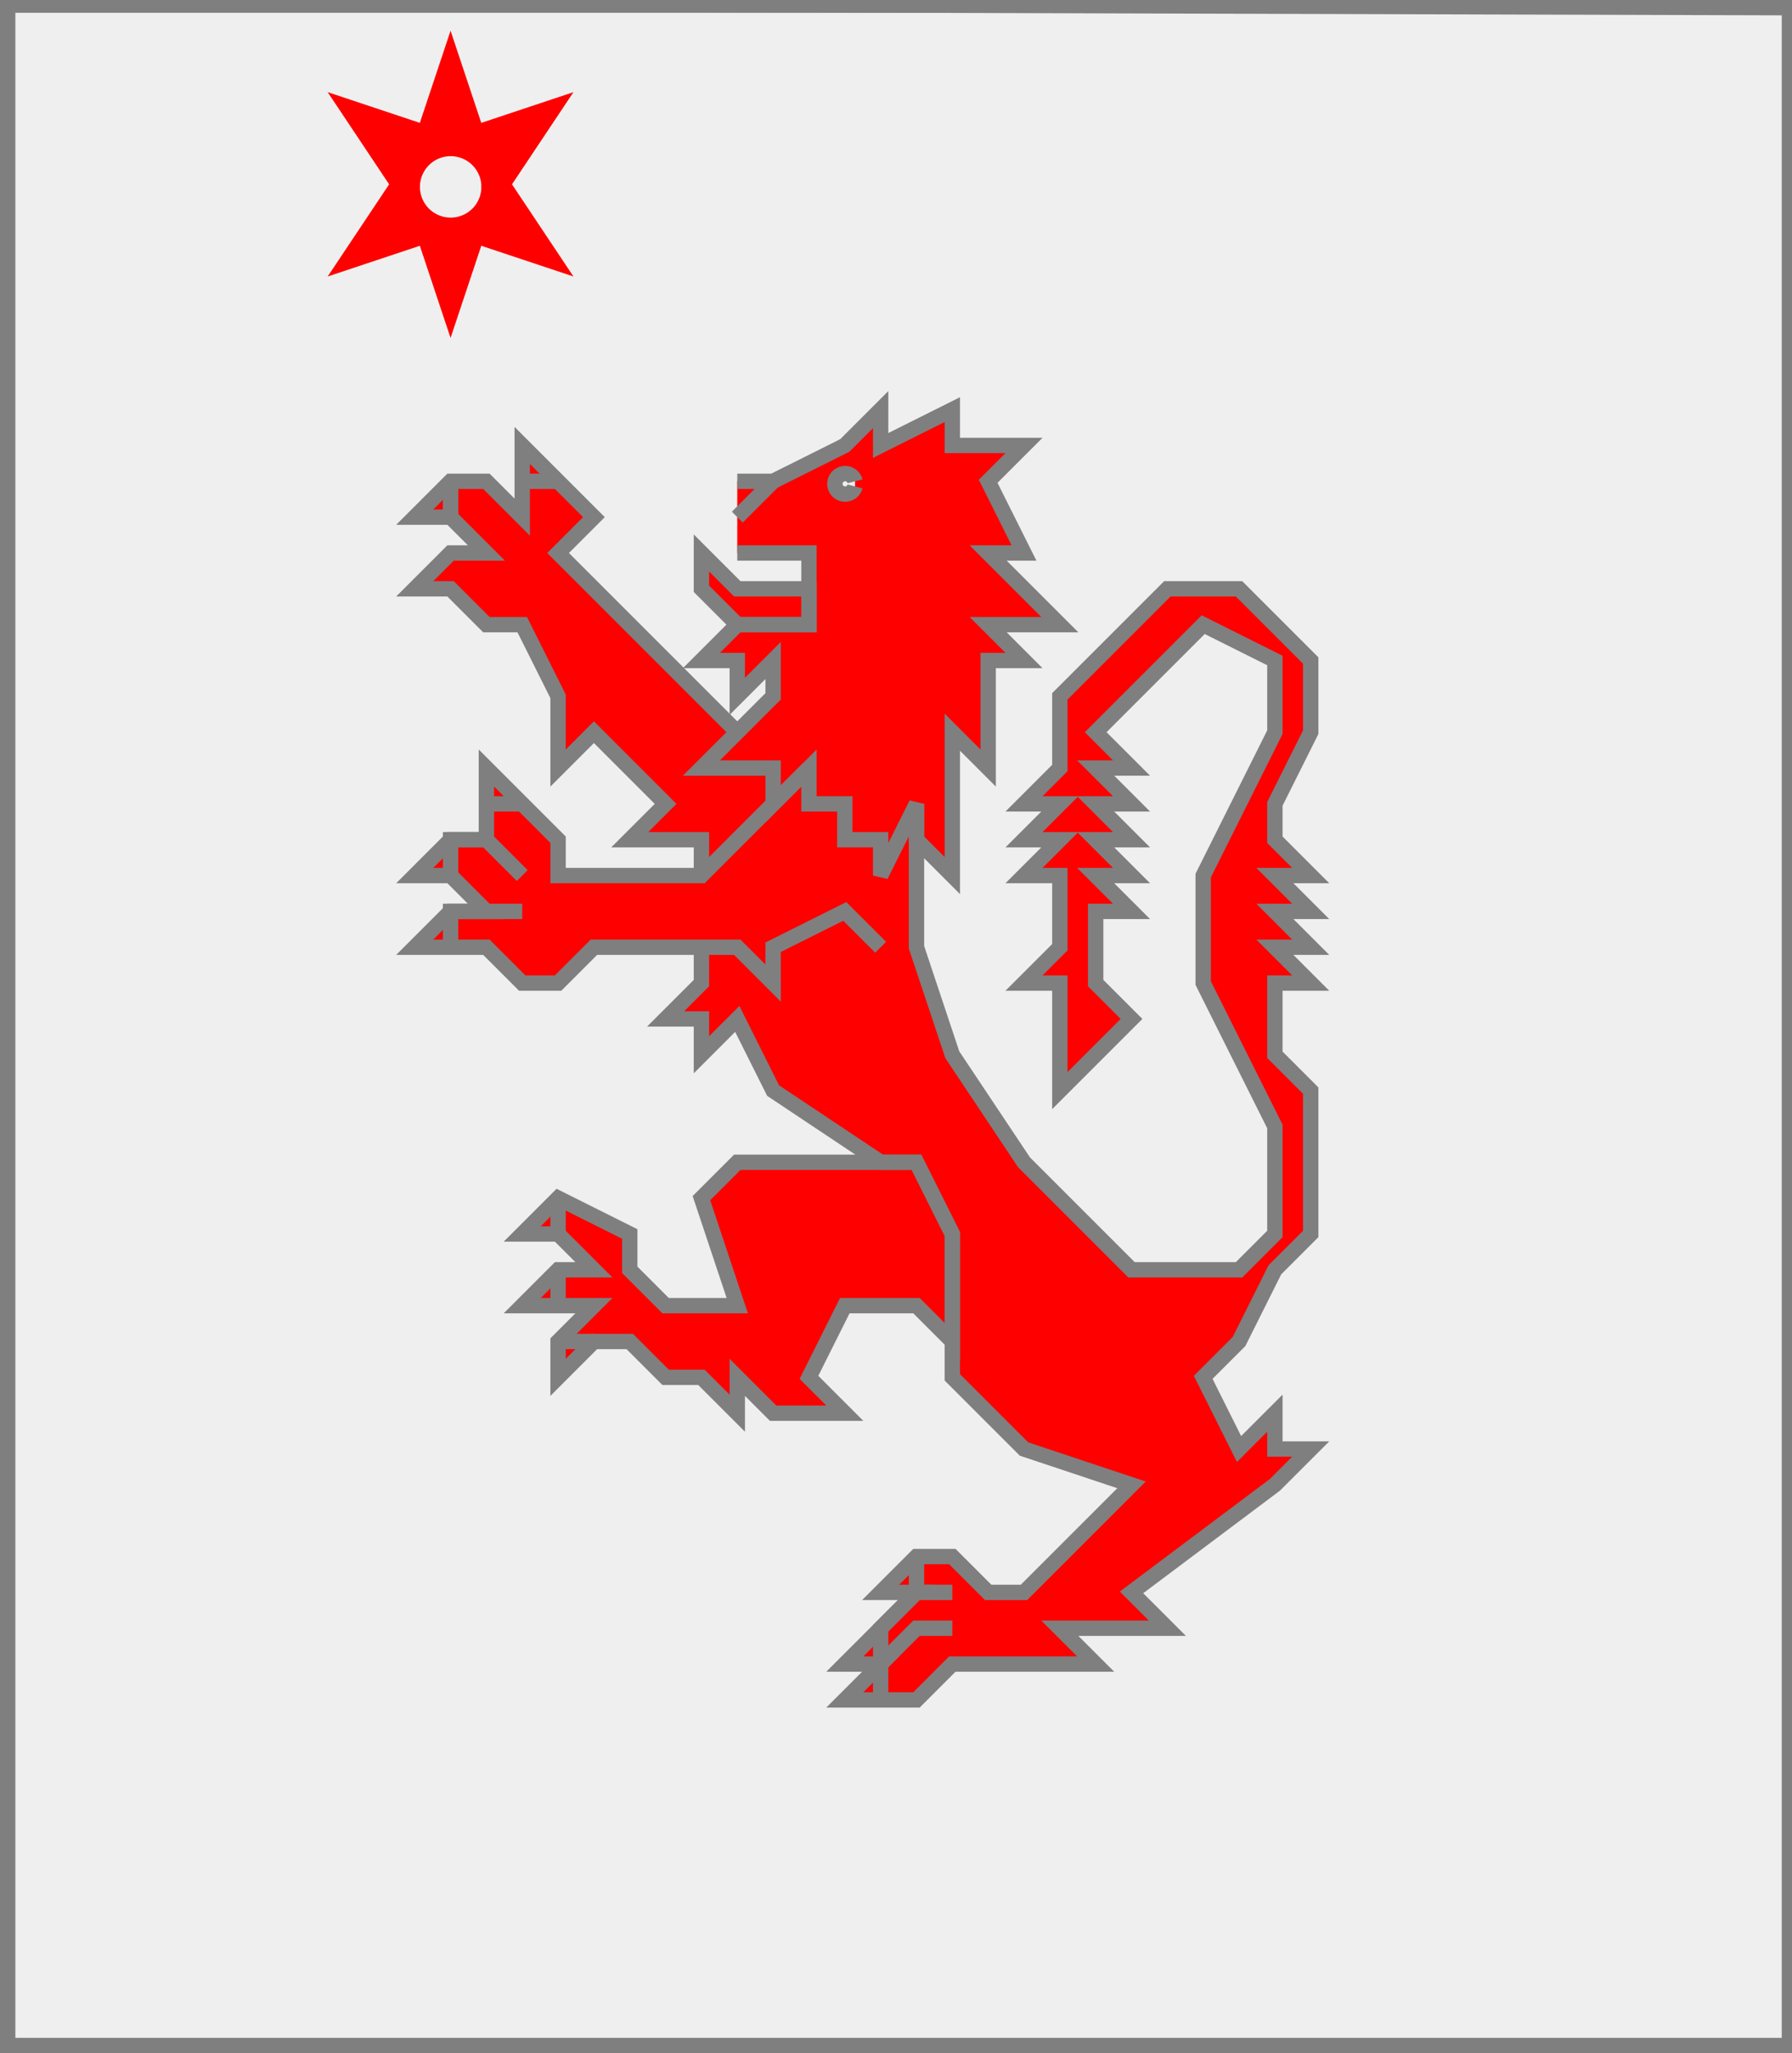 <?xml version="1.0" encoding="utf-8"?>
<!DOCTYPE svg PUBLIC "-//W3C//DTD SVG 20010904//EN"
                     "http://www.w3.org/TR/2001/REC-SVG-20010904/DTD/svg10.dtd">
<!-- (argent (accompagne (lion gueules resserre) 
                        (enChefDextre (molette gueules)))) -->
<svg width="350" height="401"
     xml:lang="fr" xmlns="http://www.w3.org/2000/svg"
     xmlns:xlink="http://www.w3.org/1999/xlink">
<rect width="100%" height="100%" fill="#333333" stroke="none"/>
<g>
<g>
<polygon points="1,401 350,400 350,1 1,1 " fill="#efefef"/>
<polygon points="1,401 350,400 350,1 1,1 " stroke="#7f7f7f" stroke-width="3" fill-opacity="0.0"/>
</g>
<g>
<g>
<g fill="#ff0000">
<polygon points="179,157 179,185 186,206 200,227 221,248 242,248 249,241 249,220 235,192 235,171 249,143 249,129 235,122 214,143 221,150 214,150 221,157 214,157 221,164 214,164 221,171 214,171 221,178 214,178 214,192 221,199 207,213 207,192 200,192 207,185 207,171 200,171 207,164 200,164 207,157 200,157 207,150 207,136 228,115 242,115 256,129 256,143 249,157 249,164 256,171 249,171 256,178 249,178 256,185 249,185 256,192 249,192 249,206 256,213 256,241 249,248 242,262 235,269 242,283 249,276 249,283 256,283 249,290 221,311 228,318 207,318 214,325 186,325 179,332 165,332 172,325 165,325 179,311 172,311 179,304 186,304 193,311 200,311 221,290 200,283 186,269 186,241 179,227 172,227 151,213 144,199 137,206 137,199 130,199 137,192 137,185 "/>
<polygon points="179,227 186,241 186,262 179,255 165,255 158,269 165,276 151,276 144,269 144,276 137,269 130,269 123,262 116,262 109,269 109,262 116,255 102,255 109,248 116,248 109,241 102,241 109,234 123,241 123,248 130,255 144,255 137,234 144,227 "/>
<polygon points="158,150 172,164 172,185 165,178 151,185 151,192 144,185 116,185 109,192 102,192 95,185 81,185 88,178 95,178 88,171 81,171 88,164 95,164 95,150 109,164 109,171 137,171 "/>
<polygon points="102,87 116,101 109,108 144,143 158,150 137,171 137,164 123,164 130,157 116,143 109,150 109,136 102,122 95,122 88,115 81,115 88,108 95,108 88,101 81,101 88,94 95,94 102,101 "/>
<path d="M 144,94 L 151,94 L 165,87 L 172,80 L 172,87 L 186,80 L 186,87 L 200,87 L 193,94 L 200,108 L 193,108 L 207,122 L 193,122 L 200,129 L 193,129 L 193,150 L 186,143 L 186,171 L 179,164 L 179,157 L 172,171 L 172,164 L 165,164 L 165,157 L 158,157 L 158,150 L 151,157 L 151,150 L 137,150 L 151,136 L 151,129 L 144,136 L 144,129 L 137,129 L 144,122 L 158,122 L 158,108 L 144,108 M 167,94 A 2,2 0 1,0 167,95 "/>
<polygon points="137,108 144,115 158,115 158,122 144,122 137,115 "/>
</g>
<path d="M 179,157 L 179,185 L 186,206 L 200,227 L 221,248 L 242,248 L 249,241 L 249,220 L 235,192 L 235,171 L 249,143 L 249,129 L 235,122 L 214,143 L 221,150 L 214,150 L 221,157 L 214,157 L 221,164 L 214,164 L 221,171 L 214,171 L 221,178 L 214,178 L 214,192 L 221,199 L 207,213 L 207,192 L 200,192 L 207,185 L 207,171 L 200,171 L 207,164 L 200,164 L 207,157 L 200,157 L 207,150 L 207,136 L 228,115 L 242,115 L 256,129 L 256,143 L 249,157 L 249,164 L 256,171 L 249,171 L 256,178 L 249,178 L 256,185 L 249,185 L 256,192 L 249,192 L 249,206 L 256,213 L 256,241 L 249,248 L 242,262 L 235,269 L 242,283 L 249,276 L 249,283 L 256,283 L 249,290 L 221,311 L 228,318 L 207,318 L 214,325 L 186,325 L 179,332 L 165,332 L 172,325 L 165,325 L 179,311 L 172,311 L 179,304 L 186,304 L 193,311 L 200,311 L 221,290 L 200,283 L 186,269 L 186,241 L 179,227 L 172,227 L 151,213 L 144,199 L 137,206 L 137,199 L 130,199 L 137,192 L 137,185 " fill="none" stroke="#7f7f7f" stroke-width="3" fill-opacity="0.0"/>
<path d="M 179,304 L 179,311 " fill="none" stroke="#7f7f7f" stroke-width="3" fill-opacity="0.0"/>
<path d="M 186,311 L 179,311 L 172,318 L 172,325 " fill="none" stroke="#7f7f7f" stroke-width="3" fill-opacity="0.0"/>
<path d="M 186,318 L 179,318 L 172,325 L 172,332 " fill="none" stroke="#7f7f7f" stroke-width="3" fill-opacity="0.0"/>
<polygon points="179,227 186,241 186,262 179,255 165,255 158,269 165,276 151,276 144,269 144,276 137,269 130,269 123,262 116,262 109,269 109,262 116,255 102,255 109,248 116,248 109,241 102,241 109,234 123,241 123,248 130,255 144,255 137,234 144,227 " stroke="#7f7f7f" stroke-width="3" fill-opacity="0.0"/>
<path d="M 109,234 L 109,241 " fill="none" stroke="#7f7f7f" stroke-width="3" fill-opacity="0.0"/>
<path d="M 109,248 L 109,255 " fill="none" stroke="#7f7f7f" stroke-width="3" fill-opacity="0.0"/>
<path d="M 109,262 L 116,262 " fill="none" stroke="#7f7f7f" stroke-width="3" fill-opacity="0.0"/>
<path d="M 172,185 L 165,178 L 151,185 L 151,192 L 144,185 L 116,185 L 109,192 L 102,192 L 95,185 L 81,185 L 88,178 L 95,178 L 88,171 L 81,171 L 88,164 L 95,164 L 95,150 L 109,164 L 109,171 L 137,171 L 158,150 " fill="none" stroke="#7f7f7f" stroke-width="3" fill-opacity="0.0"/>
<path d="M 95,157 L 102,157 " fill="none" stroke="#7f7f7f" stroke-width="3" fill-opacity="0.0"/>
<path d="M 102,171 L 95,164 L 88,164 L 88,171 " fill="none" stroke="#7f7f7f" stroke-width="3" fill-opacity="0.0"/>
<path d="M 102,178 L 88,178 L 88,185 " fill="none" stroke="#7f7f7f" stroke-width="3" fill-opacity="0.0"/>
<path d="M 137,171 L 137,164 L 123,164 L 130,157 L 116,143 L 109,150 L 109,136 L 102,122 L 95,122 L 88,115 L 81,115 L 88,108 L 95,108 L 88,101 L 81,101 L 88,94 L 95,94 L 102,101 L 102,87 L 116,101 L 109,108 L 144,143 " fill="none" stroke="#7f7f7f" stroke-width="3" fill-opacity="0.0"/>
<path d="M 102,94 L 109,94 " fill="none" stroke="#7f7f7f" stroke-width="3" fill-opacity="0.0"/>
<path d="M 88,94 L 88,101 " fill="none" stroke="#7f7f7f" stroke-width="3" fill-opacity="0.0"/>
<path d="M 88,94 L 88,101 " fill="none" stroke="#7f7f7f" stroke-width="3" fill-opacity="0.0"/>
<path d="M 144,94 L 151,94 L 165,87 L 172,80 L 172,87 L 186,80 L 186,87 L 200,87 L 193,94 L 200,108 L 193,108 L 207,122 L 193,122 L 200,129 L 193,129 L 193,150 L 186,143 L 186,171 L 179,164 L 179,157 L 172,171 L 172,164 L 165,164 L 165,157 L 158,157 L 158,150 L 151,157 L 151,150 L 137,150 L 151,136 L 151,129 L 144,136 L 144,129 L 137,129 L 144,122 L 158,122 L 158,108 L 144,108 M 167,94 A 2,2 0 1,0 167,95 " fill="none" stroke="#7f7f7f" stroke-width="3" fill-opacity="0.0"/>
<path d="M 151,94 L 144,101 " fill="none" stroke="#7f7f7f" stroke-width="3" fill-opacity="0.0"/>
<polygon points="137,108 144,115 158,115 158,122 144,122 137,115 " stroke="#7f7f7f" stroke-width="3" fill-opacity="0.0"/>
</g>
<path d="M 88,6 L 94,24 L 112,18 L 100,36 L 112,54 L 94,48 L 88,66 L 82,48 L 64,54 L 76,36 L 64,18 L 82,24 M 94,36 A 6,6 0 1,0 94,37 " fill="#ff0000"/>
</g>
</g>
<polygon points="1,0 350,1 350,400 1,400 " stroke="#7f7f7f" stroke-width="4" fill-opacity="0.0"/>
</svg>
